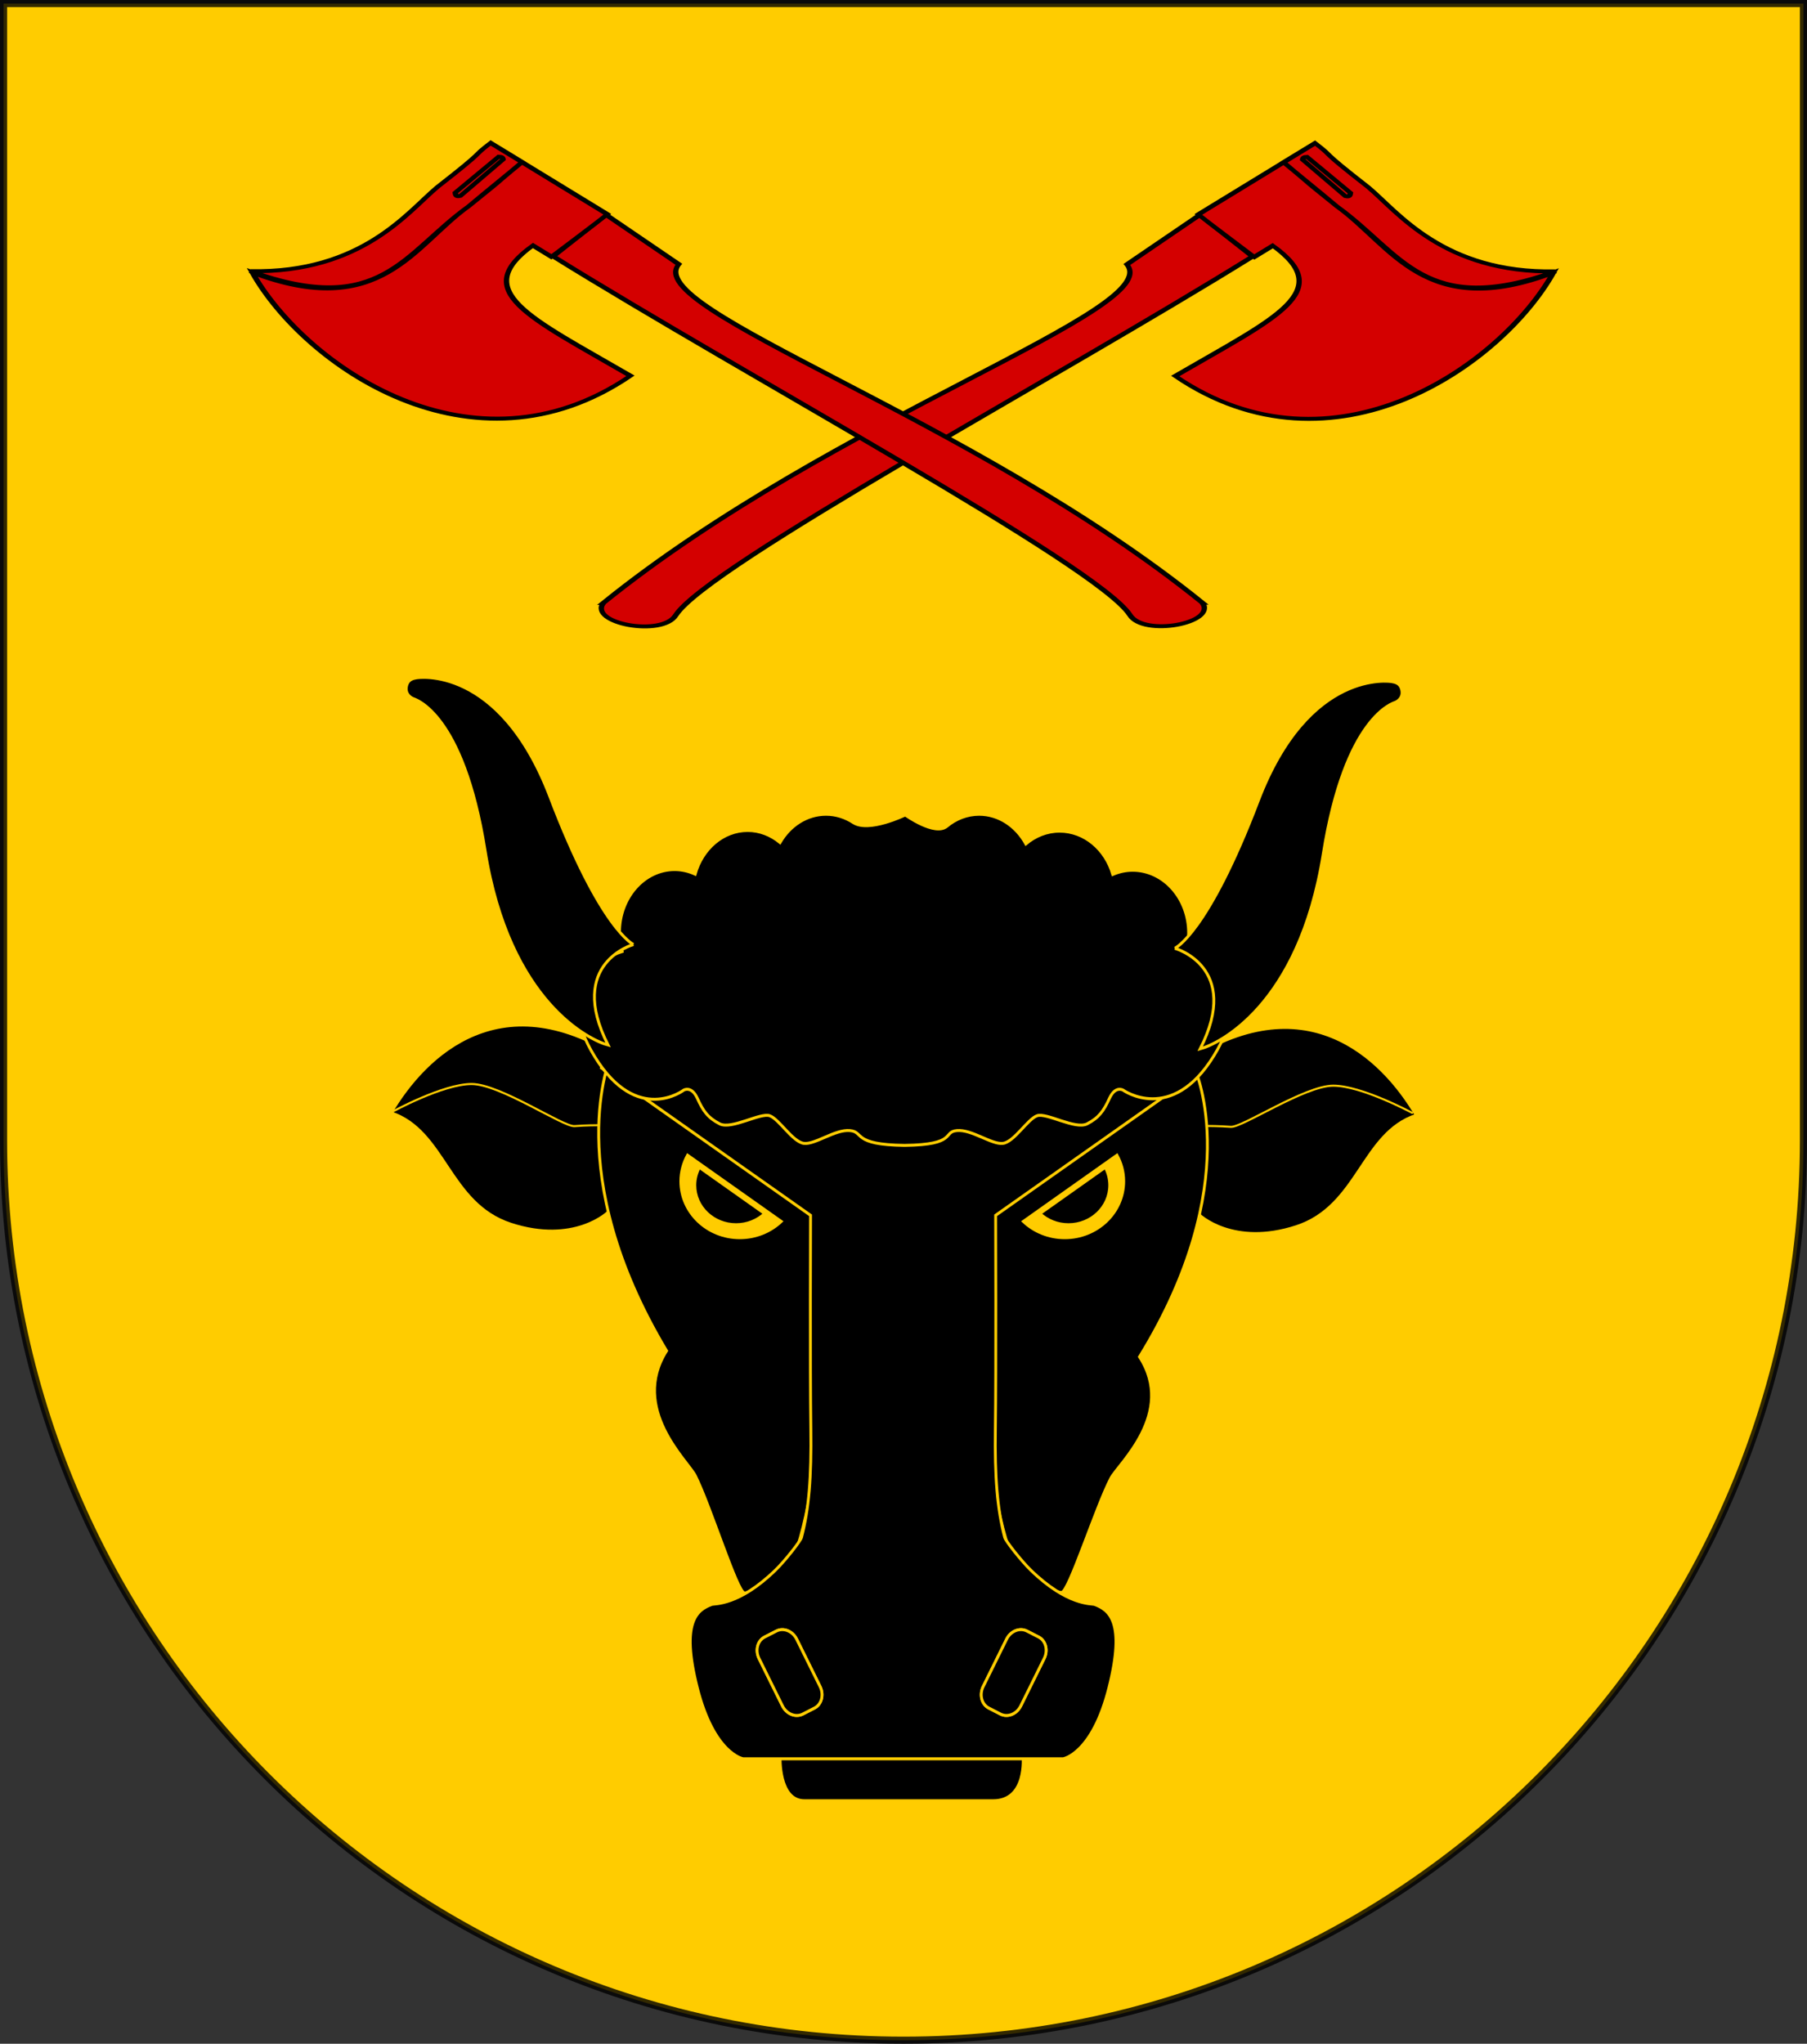 <?xml version="1.0" encoding="UTF-8" standalone="no"?>
<!-- Created with Inkscape (http://www.inkscape.org/) -->

<svg
   width="763"
   height="863"
   id="svg2"
   version="1.1"
   inkscape:version="1.2.1 (9c6d41e410, 2022-07-14)"
   sodipodi:docname="Wappen Herrschaft Holzwickede.svg"
   xmlns:inkscape="http://www.inkscape.org/namespaces/inkscape"
   xmlns:sodipodi="http://sodipodi.sourceforge.net/DTD/sodipodi-0.dtd"
   xmlns="http://www.w3.org/2000/svg"
   xmlns:svg="http://www.w3.org/2000/svg"
   xmlns:rdf="http://www.w3.org/1999/02/22-rdf-syntax-ns#"
   xmlns:cc="http://creativecommons.org/ns#"
   xmlns:dc="http://purl.org/dc/elements/1.1/">
  <rect width="100%" height="100%" fill="#333333" stroke="none"/>
  <defs
     id="defs4">
    <inkscape:perspective
       sodipodi:type="inkscape:persp3d"
       inkscape:vp_x="0 : 526.18109 : 1"
       inkscape:vp_y="0 : 1000 : 0"
       inkscape:vp_z="744.09448 : 526.18109 : 1"
       inkscape:persp3d-origin="372.04724 : 350.78739 : 1"
       id="perspective10" />
    <inkscape:perspective
       id="perspective2828"
       inkscape:persp3d-origin="0.5 : 0.33333333 : 1"
       inkscape:vp_z="1 : 0.5 : 1"
       inkscape:vp_y="0 : 1000 : 0"
       inkscape:vp_x="0 : 0.5 : 1"
       sodipodi:type="inkscape:persp3d" />
    <inkscape:perspective
       id="perspective2828-7"
       inkscape:persp3d-origin="0.5 : 0.33333333 : 1"
       inkscape:vp_z="1 : 0.5 : 1"
       inkscape:vp_y="0 : 1000 : 0"
       inkscape:vp_x="0 : 0.5 : 1"
       sodipodi:type="inkscape:persp3d" />
    <inkscape:perspective
       id="perspective3640"
       inkscape:persp3d-origin="0.5 : 0.33333333 : 1"
       inkscape:vp_z="1 : 0.5 : 1"
       inkscape:vp_y="0 : 1000 : 0"
       inkscape:vp_x="0 : 0.5 : 1"
       sodipodi:type="inkscape:persp3d" />
    <inkscape:perspective
       id="perspective3670"
       inkscape:persp3d-origin="0.5 : 0.33333333 : 1"
       inkscape:vp_z="1 : 0.5 : 1"
       inkscape:vp_y="0 : 1000 : 0"
       inkscape:vp_x="0 : 0.5 : 1"
       sodipodi:type="inkscape:persp3d" />
    <inkscape:perspective
       id="perspective3693"
       inkscape:persp3d-origin="0.5 : 0.33333333 : 1"
       inkscape:vp_z="1 : 0.5 : 1"
       inkscape:vp_y="0 : 1000 : 0"
       inkscape:vp_x="0 : 0.5 : 1"
       sodipodi:type="inkscape:persp3d" />
    <inkscape:perspective
       id="perspective3720"
       inkscape:persp3d-origin="0.5 : 0.33333333 : 1"
       inkscape:vp_z="1 : 0.5 : 1"
       inkscape:vp_y="0 : 1000 : 0"
       inkscape:vp_x="0 : 0.5 : 1"
       sodipodi:type="inkscape:persp3d" />
    <inkscape:perspective
       id="perspective3747"
       inkscape:persp3d-origin="0.5 : 0.33333333 : 1"
       inkscape:vp_z="1 : 0.5 : 1"
       inkscape:vp_y="0 : 1000 : 0"
       inkscape:vp_x="0 : 0.5 : 1"
       sodipodi:type="inkscape:persp3d" />
    <inkscape:perspective
       id="perspective3763"
       inkscape:persp3d-origin="0.5 : 0.33333333 : 1"
       inkscape:vp_z="1 : 0.5 : 1"
       inkscape:vp_y="0 : 1000 : 0"
       inkscape:vp_x="0 : 0.5 : 1"
       sodipodi:type="inkscape:persp3d" />
    <inkscape:perspective
       id="perspective3792"
       inkscape:persp3d-origin="0.5 : 0.33333333 : 1"
       inkscape:vp_z="1 : 0.5 : 1"
       inkscape:vp_y="0 : 1000 : 0"
       inkscape:vp_x="0 : 0.5 : 1"
       sodipodi:type="inkscape:persp3d" />
    <inkscape:perspective
       id="perspective3814"
       inkscape:persp3d-origin="0.5 : 0.33333333 : 1"
       inkscape:vp_z="1 : 0.5 : 1"
       inkscape:vp_y="0 : 1000 : 0"
       inkscape:vp_x="0 : 0.5 : 1"
       sodipodi:type="inkscape:persp3d" />
    <inkscape:perspective
       id="perspective3841"
       inkscape:persp3d-origin="0.5 : 0.33333333 : 1"
       inkscape:vp_z="1 : 0.5 : 1"
       inkscape:vp_y="0 : 1000 : 0"
       inkscape:vp_x="0 : 0.5 : 1"
       sodipodi:type="inkscape:persp3d" />
    <inkscape:perspective
       id="perspective3841-5"
       inkscape:persp3d-origin="0.5 : 0.33333333 : 1"
       inkscape:vp_z="1 : 0.5 : 1"
       inkscape:vp_y="0 : 1000 : 0"
       inkscape:vp_x="0 : 0.5 : 1"
       sodipodi:type="inkscape:persp3d" />
    <inkscape:perspective
       id="perspective3872"
       inkscape:persp3d-origin="0.5 : 0.33333333 : 1"
       inkscape:vp_z="1 : 0.5 : 1"
       inkscape:vp_y="0 : 1000 : 0"
       inkscape:vp_x="0 : 0.5 : 1"
       sodipodi:type="inkscape:persp3d" />
    <inkscape:perspective
       id="perspective3898"
       inkscape:persp3d-origin="0.5 : 0.33333333 : 1"
       inkscape:vp_z="1 : 0.5 : 1"
       inkscape:vp_y="0 : 1000 : 0"
       inkscape:vp_x="0 : 0.5 : 1"
       sodipodi:type="inkscape:persp3d" />
    <inkscape:perspective
       id="perspective3920"
       inkscape:persp3d-origin="0.5 : 0.33333333 : 1"
       inkscape:vp_z="1 : 0.5 : 1"
       inkscape:vp_y="0 : 1000 : 0"
       inkscape:vp_x="0 : 0.5 : 1"
       sodipodi:type="inkscape:persp3d" />
    <inkscape:perspective
       id="perspective2860"
       inkscape:persp3d-origin="0.5 : 0.33333333 : 1"
       inkscape:vp_z="1 : 0.5 : 1"
       inkscape:vp_y="0 : 1000 : 0"
       inkscape:vp_x="0 : 0.5 : 1"
       sodipodi:type="inkscape:persp3d" />
    <inkscape:perspective
       id="perspective3672"
       inkscape:persp3d-origin="0.5 : 0.33333333 : 1"
       inkscape:vp_z="1 : 0.5 : 1"
       inkscape:vp_y="0 : 1000 : 0"
       inkscape:vp_x="0 : 0.5 : 1"
       sodipodi:type="inkscape:persp3d" />
    <inkscape:perspective
       id="perspective3695"
       inkscape:persp3d-origin="0.5 : 0.33333333 : 1"
       inkscape:vp_z="1 : 0.5 : 1"
       inkscape:vp_y="0 : 1000 : 0"
       inkscape:vp_x="0 : 0.5 : 1"
       sodipodi:type="inkscape:persp3d" />
    <inkscape:perspective
       id="perspective3261"
       inkscape:persp3d-origin="0.5 : 0.33333333 : 1"
       inkscape:vp_z="1 : 0.5 : 1"
       inkscape:vp_y="0 : 1000 : 0"
       inkscape:vp_x="0 : 0.5 : 1"
       sodipodi:type="inkscape:persp3d" />
    <inkscape:perspective
       id="perspective2828-1"
       inkscape:persp3d-origin="0.5 : 0.33333333 : 1"
       inkscape:vp_z="1 : 0.5 : 1"
       inkscape:vp_y="0 : 1000 : 0"
       inkscape:vp_x="0 : 0.5 : 1"
       sodipodi:type="inkscape:persp3d" />
    <inkscape:perspective
       id="perspective3652"
       inkscape:persp3d-origin="0.5 : 0.33333333 : 1"
       inkscape:vp_z="1 : 0.5 : 1"
       inkscape:vp_y="0 : 1000 : 0"
       inkscape:vp_x="0 : 0.5 : 1"
       sodipodi:type="inkscape:persp3d" />
    <inkscape:perspective
       id="perspective3652-2"
       inkscape:persp3d-origin="0.5 : 0.33333333 : 1"
       inkscape:vp_z="1 : 0.5 : 1"
       inkscape:vp_y="0 : 1000 : 0"
       inkscape:vp_x="0 : 0.5 : 1"
       sodipodi:type="inkscape:persp3d" />
    <inkscape:perspective
       id="perspective3652-5"
       inkscape:persp3d-origin="0.5 : 0.33333333 : 1"
       inkscape:vp_z="1 : 0.5 : 1"
       inkscape:vp_y="0 : 1000 : 0"
       inkscape:vp_x="0 : 0.5 : 1"
       sodipodi:type="inkscape:persp3d" />
    <inkscape:perspective
       id="perspective3727"
       inkscape:persp3d-origin="0.5 : 0.33333333 : 1"
       inkscape:vp_z="1 : 0.5 : 1"
       inkscape:vp_y="0 : 1000 : 0"
       inkscape:vp_x="0 : 0.5 : 1"
       sodipodi:type="inkscape:persp3d" />
    <inkscape:perspective
       id="perspective3843"
       inkscape:persp3d-origin="0.5 : 0.33333333 : 1"
       inkscape:vp_z="1 : 0.5 : 1"
       inkscape:vp_y="0 : 1000 : 0"
       inkscape:vp_x="0 : 0.5 : 1"
       sodipodi:type="inkscape:persp3d" />
    <inkscape:perspective
       id="perspective3970"
       inkscape:persp3d-origin="0.5 : 0.33333333 : 1"
       inkscape:vp_z="1 : 0.5 : 1"
       inkscape:vp_y="0 : 1000 : 0"
       inkscape:vp_x="0 : 0.5 : 1"
       sodipodi:type="inkscape:persp3d" />
    <inkscape:perspective
       id="perspective4007"
       inkscape:persp3d-origin="0.5 : 0.33333333 : 1"
       inkscape:vp_z="1 : 0.5 : 1"
       inkscape:vp_y="0 : 1000 : 0"
       inkscape:vp_x="0 : 0.5 : 1"
       sodipodi:type="inkscape:persp3d" />
    <inkscape:perspective
       id="perspective4062"
       inkscape:persp3d-origin="0.5 : 0.33333333 : 1"
       inkscape:vp_z="1 : 0.5 : 1"
       inkscape:vp_y="0 : 1000 : 0"
       inkscape:vp_x="0 : 0.5 : 1"
       sodipodi:type="inkscape:persp3d" />
    <inkscape:perspective
       id="perspective4153"
       inkscape:persp3d-origin="0.5 : 0.33333333 : 1"
       inkscape:vp_z="1 : 0.5 : 1"
       inkscape:vp_y="0 : 1000 : 0"
       inkscape:vp_x="0 : 0.5 : 1"
       sodipodi:type="inkscape:persp3d" />
    <inkscape:perspective
       id="perspective4316"
       inkscape:persp3d-origin="0.5 : 0.33333333 : 1"
       inkscape:vp_z="1 : 0.5 : 1"
       inkscape:vp_y="0 : 1000 : 0"
       inkscape:vp_x="0 : 0.5 : 1"
       sodipodi:type="inkscape:persp3d" />
    <inkscape:perspective
       id="perspective4316-9"
       inkscape:persp3d-origin="0.5 : 0.33333333 : 1"
       inkscape:vp_z="1 : 0.5 : 1"
       inkscape:vp_y="0 : 1000 : 0"
       inkscape:vp_x="0 : 0.5 : 1"
       sodipodi:type="inkscape:persp3d" />
    <inkscape:perspective
       id="perspective3098"
       inkscape:persp3d-origin="0.5 : 0.33333333 : 1"
       inkscape:vp_z="1 : 0.5 : 1"
       inkscape:vp_y="0 : 1000 : 0"
       inkscape:vp_x="0 : 0.5 : 1"
       sodipodi:type="inkscape:persp3d" />
    <inkscape:perspective
       id="perspective3122"
       inkscape:persp3d-origin="0.5 : 0.33333333 : 1"
       inkscape:vp_z="1 : 0.5 : 1"
       inkscape:vp_y="0 : 1000 : 0"
       inkscape:vp_x="0 : 0.5 : 1"
       sodipodi:type="inkscape:persp3d" />
    <inkscape:perspective
       id="perspective3146"
       inkscape:persp3d-origin="0.5 : 0.33333333 : 1"
       inkscape:vp_z="1 : 0.5 : 1"
       inkscape:vp_y="0 : 1000 : 0"
       inkscape:vp_x="0 : 0.5 : 1"
       sodipodi:type="inkscape:persp3d" />
    <inkscape:perspective
       id="perspective3146-0"
       inkscape:persp3d-origin="0.5 : 0.33333333 : 1"
       inkscape:vp_z="1 : 0.5 : 1"
       inkscape:vp_y="0 : 1000 : 0"
       inkscape:vp_x="0 : 0.5 : 1"
       sodipodi:type="inkscape:persp3d" />
    <inkscape:perspective
       id="perspective3177"
       inkscape:persp3d-origin="0.5 : 0.33333333 : 1"
       inkscape:vp_z="1 : 0.5 : 1"
       inkscape:vp_y="0 : 1000 : 0"
       inkscape:vp_x="0 : 0.5 : 1"
       sodipodi:type="inkscape:persp3d" />
    <inkscape:perspective
       id="perspective3177-8"
       inkscape:persp3d-origin="0.5 : 0.33333333 : 1"
       inkscape:vp_z="1 : 0.5 : 1"
       inkscape:vp_y="0 : 1000 : 0"
       inkscape:vp_x="0 : 0.5 : 1"
       sodipodi:type="inkscape:persp3d" />
    <inkscape:perspective
       id="perspective3208"
       inkscape:persp3d-origin="0.5 : 0.33333333 : 1"
       inkscape:vp_z="1 : 0.5 : 1"
       inkscape:vp_y="0 : 1000 : 0"
       inkscape:vp_x="0 : 0.5 : 1"
       sodipodi:type="inkscape:persp3d" />
    <inkscape:perspective
       id="perspective3208-4"
       inkscape:persp3d-origin="0.5 : 0.33333333 : 1"
       inkscape:vp_z="1 : 0.5 : 1"
       inkscape:vp_y="0 : 1000 : 0"
       inkscape:vp_x="0 : 0.5 : 1"
       sodipodi:type="inkscape:persp3d" />
    <inkscape:perspective
       id="perspective3208-5"
       inkscape:persp3d-origin="0.5 : 0.33333333 : 1"
       inkscape:vp_z="1 : 0.5 : 1"
       inkscape:vp_y="0 : 1000 : 0"
       inkscape:vp_x="0 : 0.5 : 1"
       sodipodi:type="inkscape:persp3d" />
    <inkscape:perspective
       id="perspective3706"
       inkscape:persp3d-origin="0.5 : 0.33333333 : 1"
       inkscape:vp_z="1 : 0.5 : 1"
       inkscape:vp_y="0 : 1000 : 0"
       inkscape:vp_x="0 : 0.5 : 1"
       sodipodi:type="inkscape:persp3d" />
    <inkscape:perspective
       id="perspective3728"
       inkscape:persp3d-origin="0.5 : 0.33333333 : 1"
       inkscape:vp_z="1 : 0.5 : 1"
       inkscape:vp_y="0 : 1000 : 0"
       inkscape:vp_x="0 : 0.5 : 1"
       sodipodi:type="inkscape:persp3d" />
    <inkscape:perspective
       id="perspective3750"
       inkscape:persp3d-origin="0.5 : 0.33333333 : 1"
       inkscape:vp_z="1 : 0.5 : 1"
       inkscape:vp_y="0 : 1000 : 0"
       inkscape:vp_x="0 : 0.5 : 1"
       sodipodi:type="inkscape:persp3d" />
    <inkscape:perspective
       id="perspective3778"
       inkscape:persp3d-origin="0.5 : 0.33333333 : 1"
       inkscape:vp_z="1 : 0.5 : 1"
       inkscape:vp_y="0 : 1000 : 0"
       inkscape:vp_x="0 : 0.5 : 1"
       sodipodi:type="inkscape:persp3d" />
    <inkscape:perspective
       id="perspective3800"
       inkscape:persp3d-origin="0.5 : 0.33333333 : 1"
       inkscape:vp_z="1 : 0.5 : 1"
       inkscape:vp_y="0 : 1000 : 0"
       inkscape:vp_x="0 : 0.5 : 1"
       sodipodi:type="inkscape:persp3d" />
    <inkscape:perspective
       id="perspective3837"
       inkscape:persp3d-origin="0.5 : 0.33333333 : 1"
       inkscape:vp_z="1 : 0.5 : 1"
       inkscape:vp_y="0 : 1000 : 0"
       inkscape:vp_x="0 : 0.5 : 1"
       sodipodi:type="inkscape:persp3d" />
    <inkscape:perspective
       id="perspective3904"
       inkscape:persp3d-origin="0.5 : 0.33333333 : 1"
       inkscape:vp_z="1 : 0.5 : 1"
       inkscape:vp_y="0 : 1000 : 0"
       inkscape:vp_x="0 : 0.5 : 1"
       sodipodi:type="inkscape:persp3d" />
    <inkscape:perspective
       id="perspective3904-4"
       inkscape:persp3d-origin="0.5 : 0.33333333 : 1"
       inkscape:vp_z="1 : 0.5 : 1"
       inkscape:vp_y="0 : 1000 : 0"
       inkscape:vp_x="0 : 0.5 : 1"
       sodipodi:type="inkscape:persp3d" />
    <inkscape:perspective
       id="perspective3904-3"
       inkscape:persp3d-origin="0.5 : 0.33333333 : 1"
       inkscape:vp_z="1 : 0.5 : 1"
       inkscape:vp_y="0 : 1000 : 0"
       inkscape:vp_x="0 : 0.5 : 1"
       sodipodi:type="inkscape:persp3d" />
    <inkscape:perspective
       id="perspective3953"
       inkscape:persp3d-origin="0.5 : 0.33333333 : 1"
       inkscape:vp_z="1 : 0.5 : 1"
       inkscape:vp_y="0 : 1000 : 0"
       inkscape:vp_x="0 : 0.5 : 1"
       sodipodi:type="inkscape:persp3d" />
    <inkscape:perspective
       id="perspective3975"
       inkscape:persp3d-origin="0.5 : 0.33333333 : 1"
       inkscape:vp_z="1 : 0.5 : 1"
       inkscape:vp_y="0 : 1000 : 0"
       inkscape:vp_x="0 : 0.5 : 1"
       sodipodi:type="inkscape:persp3d" />
    <inkscape:perspective
       id="perspective3975-8"
       inkscape:persp3d-origin="0.5 : 0.33333333 : 1"
       inkscape:vp_z="1 : 0.5 : 1"
       inkscape:vp_y="0 : 1000 : 0"
       inkscape:vp_x="0 : 0.5 : 1"
       sodipodi:type="inkscape:persp3d" />
    <inkscape:perspective
       id="perspective3975-7"
       inkscape:persp3d-origin="0.5 : 0.33333333 : 1"
       inkscape:vp_z="1 : 0.5 : 1"
       inkscape:vp_y="0 : 1000 : 0"
       inkscape:vp_x="0 : 0.5 : 1"
       sodipodi:type="inkscape:persp3d" />
    <inkscape:perspective
       id="perspective2858"
       inkscape:persp3d-origin="0.5 : 0.33333333 : 1"
       inkscape:vp_z="1 : 0.5 : 1"
       inkscape:vp_y="0 : 1000 : 0"
       inkscape:vp_x="0 : 0.5 : 1"
       sodipodi:type="inkscape:persp3d" />
    <inkscape:perspective
       id="perspective4105"
       inkscape:persp3d-origin="0.5 : 0.33333333 : 1"
       inkscape:vp_z="1 : 0.5 : 1"
       inkscape:vp_y="0 : 1000 : 0"
       inkscape:vp_x="0 : 0.5 : 1"
       sodipodi:type="inkscape:persp3d" />
    <inkscape:perspective
       id="perspective4123"
       inkscape:persp3d-origin="0.5 : 0.33333333 : 1"
       inkscape:vp_z="1 : 0.5 : 1"
       inkscape:vp_y="0 : 1000 : 0"
       inkscape:vp_x="0 : 0.5 : 1"
       sodipodi:type="inkscape:persp3d" />
    <inkscape:perspective
       id="perspective4137"
       inkscape:persp3d-origin="0.5 : 0.33333333 : 1"
       inkscape:vp_z="1 : 0.5 : 1"
       inkscape:vp_y="0 : 1000 : 0"
       inkscape:vp_x="0 : 0.5 : 1"
       sodipodi:type="inkscape:persp3d" />
    <inkscape:perspective
       id="perspective4151"
       inkscape:persp3d-origin="0.5 : 0.33333333 : 1"
       inkscape:vp_z="1 : 0.5 : 1"
       inkscape:vp_y="0 : 1000 : 0"
       inkscape:vp_x="0 : 0.5 : 1"
       sodipodi:type="inkscape:persp3d" />
    <inkscape:perspective
       id="perspective4165"
       inkscape:persp3d-origin="0.5 : 0.33333333 : 1"
       inkscape:vp_z="1 : 0.5 : 1"
       inkscape:vp_y="0 : 1000 : 0"
       inkscape:vp_x="0 : 0.5 : 1"
       sodipodi:type="inkscape:persp3d" />
    <inkscape:perspective
       id="perspective4904"
       inkscape:persp3d-origin="0.5 : 0.33333333 : 1"
       inkscape:vp_z="1 : 0.5 : 1"
       inkscape:vp_y="0 : 1000 : 0"
       inkscape:vp_x="0 : 0.5 : 1"
       sodipodi:type="inkscape:persp3d" />
    <filter
       id="filter3021-3"
       inkscape:label="Specular light"
       inkscape:menu="ABCs"
       inkscape:menu-tooltip="Basic specular bevel to use for building textures"
       color-interpolation-filters="sRGB">
      <feGaussianBlur
         id="feGaussianBlur3023-4"
         result="result0"
         in="SourceAlpha"
         stdDeviation="6" />
      <feSpecularLighting
         id="feSpecularLighting3025-4"
         specularExponent="25"
         specularConstant="1"
         surfaceScale="10"
         lighting-color="#ffffff"
         result="result1"
         in="result0">
        <feDistantLight
           id="feDistantLight3027-6"
           azimuth="235"
           elevation="45" />
      </feSpecularLighting>
      <feComposite
         k4="0"
         k1="0"
         id="feComposite3029-0"
         in2="result1"
         k3="1"
         k2="1"
         operator="arithmetic"
         result="result4"
         in="SourceGraphic" />
      <feComposite
         id="feComposite3031-6"
         in2="SourceAlpha"
         operator="in"
         result="result2"
         in="result4" />
    </filter>
    <filter
       id="filter3021"
       inkscape:label="Specular light"
       inkscape:menu="ABCs"
       inkscape:menu-tooltip="Basic specular bevel to use for building textures"
       color-interpolation-filters="sRGB">
      <feGaussianBlur
         id="feGaussianBlur3023"
         result="result0"
         in="SourceAlpha"
         stdDeviation="6" />
      <feSpecularLighting
         id="feSpecularLighting3025"
         specularExponent="25"
         specularConstant="1"
         surfaceScale="10"
         lighting-color="#ffffff"
         result="result1"
         in="result0">
        <feDistantLight
           id="feDistantLight3027"
           azimuth="235"
           elevation="45" />
      </feSpecularLighting>
      <feComposite
         k4="0"
         k1="0"
         id="feComposite3029"
         in2="result1"
         k3="1"
         k2="1"
         operator="arithmetic"
         result="result4"
         in="SourceGraphic" />
      <feComposite
         id="feComposite3031"
         in2="SourceAlpha"
         operator="in"
         result="result2"
         in="result4" />
    </filter>
    <filter
       id="filter2820-0"
       inkscape:label="Specular light"
       inkscape:menu="ABCs"
       inkscape:menu-tooltip="Basic specular bevel to use for building textures"
       color-interpolation-filters="sRGB">
      <feGaussianBlur
         id="feGaussianBlur2822-9"
         result="result0"
         in="SourceAlpha"
         stdDeviation="6" />
      <feSpecularLighting
         id="feSpecularLighting2824-00"
         specularExponent="25"
         specularConstant="1"
         surfaceScale="10"
         lighting-color="#ffffff"
         result="result1"
         in="result0">
        <feDistantLight
           id="feDistantLight2826-61"
           azimuth="235"
           elevation="45" />
      </feSpecularLighting>
      <feComposite
         k4="0"
         k1="0"
         id="feComposite2828-3"
         in2="result1"
         k3="1"
         k2="1"
         operator="arithmetic"
         result="result4"
         in="SourceGraphic" />
      <feComposite
         id="feComposite2830-8"
         in2="SourceAlpha"
         operator="in"
         result="result2"
         in="result4" />
    </filter>
    <filter
       id="filter2820-8"
       inkscape:label="Specular light"
       inkscape:menu="ABCs"
       inkscape:menu-tooltip="Basic specular bevel to use for building textures"
       color-interpolation-filters="sRGB">
      <feGaussianBlur
         id="feGaussianBlur2822-65"
         result="result0"
         in="SourceAlpha"
         stdDeviation="6" />
      <feSpecularLighting
         id="feSpecularLighting2824-0"
         specularExponent="25"
         specularConstant="1"
         surfaceScale="10"
         lighting-color="#ffffff"
         result="result1"
         in="result0">
        <feDistantLight
           id="feDistantLight2826-28"
           azimuth="235"
           elevation="45" />
      </feSpecularLighting>
      <feComposite
         k4="0"
         k1="0"
         id="feComposite2828-60"
         in2="result1"
         k3="1"
         k2="1"
         operator="arithmetic"
         result="result4"
         in="SourceGraphic" />
      <feComposite
         id="feComposite2830-24"
         in2="SourceAlpha"
         operator="in"
         result="result2"
         in="result4" />
    </filter>
    <filter
       id="filter2820-3"
       inkscape:label="Specular light"
       inkscape:menu="ABCs"
       inkscape:menu-tooltip="Basic specular bevel to use for building textures"
       color-interpolation-filters="sRGB">
      <feGaussianBlur
         id="feGaussianBlur2822-8"
         result="result0"
         in="SourceAlpha"
         stdDeviation="6" />
      <feSpecularLighting
         id="feSpecularLighting2824-74"
         specularExponent="25"
         specularConstant="1"
         surfaceScale="10"
         lighting-color="#ffffff"
         result="result1"
         in="result0">
        <feDistantLight
           id="feDistantLight2826-2"
           azimuth="235"
           elevation="45" />
      </feSpecularLighting>
      <feComposite
         k4="0"
         k1="0"
         id="feComposite2828-7"
         in2="result1"
         k3="1"
         k2="1"
         operator="arithmetic"
         result="result4"
         in="SourceGraphic" />
      <feComposite
         id="feComposite2830-79"
         in2="SourceAlpha"
         operator="in"
         result="result2"
         in="result4" />
    </filter>
    <filter
       id="filter2820-9"
       inkscape:label="Specular light"
       inkscape:menu="ABCs"
       inkscape:menu-tooltip="Basic specular bevel to use for building textures"
       color-interpolation-filters="sRGB">
      <feGaussianBlur
         id="feGaussianBlur2822-5"
         result="result0"
         in="SourceAlpha"
         stdDeviation="6" />
      <feSpecularLighting
         id="feSpecularLighting2824-43"
         specularExponent="25"
         specularConstant="1"
         surfaceScale="10"
         lighting-color="#ffffff"
         result="result1"
         in="result0">
        <feDistantLight
           id="feDistantLight2826-1"
           azimuth="235"
           elevation="45" />
      </feSpecularLighting>
      <feComposite
         k4="0"
         k1="0"
         id="feComposite2828-2"
         in2="result1"
         k3="1"
         k2="1"
         operator="arithmetic"
         result="result4"
         in="SourceGraphic" />
      <feComposite
         id="feComposite2830-3"
         in2="SourceAlpha"
         operator="in"
         result="result2"
         in="result4" />
    </filter>
    <filter
       id="filter2820-21"
       inkscape:label="Specular light"
       inkscape:menu="ABCs"
       inkscape:menu-tooltip="Basic specular bevel to use for building textures"
       color-interpolation-filters="sRGB">
      <feGaussianBlur
         id="feGaussianBlur2822-6"
         result="result0"
         in="SourceAlpha"
         stdDeviation="6" />
      <feSpecularLighting
         id="feSpecularLighting2824-8"
         specularExponent="25"
         specularConstant="1"
         surfaceScale="10"
         lighting-color="#ffffff"
         result="result1"
         in="result0">
        <feDistantLight
           id="feDistantLight2826-57"
           azimuth="235"
           elevation="45" />
      </feSpecularLighting>
      <feComposite
         k4="0"
         k1="0"
         id="feComposite2828-6"
         in2="result1"
         k3="1"
         k2="1"
         operator="arithmetic"
         result="result4"
         in="SourceGraphic" />
      <feComposite
         id="feComposite2830-1"
         in2="SourceAlpha"
         operator="in"
         result="result2"
         in="result4" />
    </filter>
    <filter
       id="filter2820-5"
       inkscape:label="Specular light"
       inkscape:menu="ABCs"
       inkscape:menu-tooltip="Basic specular bevel to use for building textures"
       color-interpolation-filters="sRGB">
      <feGaussianBlur
         id="feGaussianBlur2822-2"
         result="result0"
         in="SourceAlpha"
         stdDeviation="6" />
      <feSpecularLighting
         id="feSpecularLighting2824-7"
         specularExponent="25"
         specularConstant="1"
         surfaceScale="10"
         lighting-color="#ffffff"
         result="result1"
         in="result0">
        <feDistantLight
           id="feDistantLight2826-6"
           azimuth="235"
           elevation="45" />
      </feSpecularLighting>
      <feComposite
         k4="0"
         k1="0"
         id="feComposite2828-14"
         in2="result1"
         k3="1"
         k2="1"
         operator="arithmetic"
         result="result4"
         in="SourceGraphic" />
      <feComposite
         id="feComposite2830-2"
         in2="SourceAlpha"
         operator="in"
         result="result2"
         in="result4" />
    </filter>
    <filter
       id="filter2820-2"
       inkscape:label="Specular light"
       inkscape:menu="ABCs"
       inkscape:menu-tooltip="Basic specular bevel to use for building textures"
       color-interpolation-filters="sRGB">
      <feGaussianBlur
         id="feGaussianBlur2822-4"
         result="result0"
         in="SourceAlpha"
         stdDeviation="6" />
      <feSpecularLighting
         id="feSpecularLighting2824-5"
         specularExponent="25"
         specularConstant="1"
         surfaceScale="10"
         lighting-color="#ffffff"
         result="result1"
         in="result0">
        <feDistantLight
           id="feDistantLight2826-5"
           azimuth="235"
           elevation="45" />
      </feSpecularLighting>
      <feComposite
         k4="0"
         k1="0"
         id="feComposite2828-1"
         in2="result1"
         k3="1"
         k2="1"
         operator="arithmetic"
         result="result4"
         in="SourceGraphic" />
      <feComposite
         id="feComposite2830-7"
         in2="SourceAlpha"
         operator="in"
         result="result2"
         in="result4" />
    </filter>
    <filter
       id="filter2820-1"
       inkscape:label="Specular light"
       inkscape:menu="ABCs"
       inkscape:menu-tooltip="Basic specular bevel to use for building textures"
       color-interpolation-filters="sRGB">
      <feGaussianBlur
         id="feGaussianBlur2822-7"
         result="result0"
         in="SourceAlpha"
         stdDeviation="6" />
      <feSpecularLighting
         id="feSpecularLighting2824-4"
         specularExponent="25"
         specularConstant="1"
         surfaceScale="10"
         lighting-color="#ffffff"
         result="result1"
         in="result0">
        <feDistantLight
           id="feDistantLight2826-0"
           azimuth="235"
           elevation="45" />
      </feSpecularLighting>
      <feComposite
         k4="0"
         k1="0"
         id="feComposite2828-9"
         in2="result1"
         k3="1"
         k2="1"
         operator="arithmetic"
         result="result4"
         in="SourceGraphic" />
      <feComposite
         id="feComposite2830-4"
         in2="SourceAlpha"
         operator="in"
         result="result2"
         in="result4" />
    </filter>
    <filter
       id="filter2820"
       inkscape:label="Specular light"
       inkscape:menu="ABCs"
       inkscape:menu-tooltip="Basic specular bevel to use for building textures"
       color-interpolation-filters="sRGB">
      <feGaussianBlur
         id="feGaussianBlur2822"
         result="result0"
         in="SourceAlpha"
         stdDeviation="6" />
      <feSpecularLighting
         id="feSpecularLighting2824"
         specularExponent="25"
         specularConstant="1"
         surfaceScale="10"
         lighting-color="#ffffff"
         result="result1"
         in="result0">
        <feDistantLight
           id="feDistantLight2826"
           azimuth="235"
           elevation="45" />
      </feSpecularLighting>
      <feComposite
         k4="0"
         k1="0"
         id="feComposite2828"
         in2="result1"
         k3="1"
         k2="1"
         operator="arithmetic"
         result="result4"
         in="SourceGraphic" />
      <feComposite
         id="feComposite2830"
         in2="SourceAlpha"
         operator="in"
         result="result2"
         in="result4" />
    </filter>
    <filter
       id="filter3075"
       inkscape:label="Specular light"
       inkscape:menu="ABCs"
       inkscape:menu-tooltip="Basic specular bevel to use for building textures"
       color-interpolation-filters="sRGB">
      <feGaussianBlur
         id="feGaussianBlur3077"
         result="result0"
         in="SourceAlpha"
         stdDeviation="6" />
      <feSpecularLighting
         id="feSpecularLighting3079"
         specularExponent="25"
         specularConstant="1"
         surfaceScale="10"
         lighting-color="#ffffff"
         result="result1"
         in="result0">
        <feDistantLight
           id="feDistantLight3081"
           azimuth="235"
           elevation="45" />
      </feSpecularLighting>
      <feComposite
         k4="0"
         k1="0"
         id="feComposite3083"
         in2="result1"
         k3="1"
         k2="1"
         operator="arithmetic"
         result="result4"
         in="SourceGraphic" />
      <feComposite
         id="feComposite3085"
         in2="SourceAlpha"
         operator="in"
         result="result2"
         in="result4" />
    </filter>
    <filter
       id="filter3091"
       inkscape:label="Specular light"
       inkscape:menu="ABCs"
       inkscape:menu-tooltip="Basic specular bevel to use for building textures"
       color-interpolation-filters="sRGB">
      <feGaussianBlur
         id="feGaussianBlur3093"
         result="result0"
         in="SourceAlpha"
         stdDeviation="6" />
      <feSpecularLighting
         id="feSpecularLighting3095"
         specularExponent="25"
         specularConstant="1"
         surfaceScale="10"
         lighting-color="#ffffff"
         result="result1"
         in="result0">
        <feDistantLight
           id="feDistantLight3097"
           azimuth="235"
           elevation="45" />
      </feSpecularLighting>
      <feComposite
         k4="0"
         k1="0"
         id="feComposite3099"
         in2="result1"
         k3="1"
         k2="1"
         operator="arithmetic"
         result="result4"
         in="SourceGraphic" />
      <feComposite
         id="feComposite3101"
         in2="SourceAlpha"
         operator="in"
         result="result2"
         in="result4" />
    </filter>
    <inkscape:perspective
       id="perspective3044"
       inkscape:persp3d-origin="0.5 : 0.33333333 : 1"
       inkscape:vp_z="1 : 0.5 : 1"
       inkscape:vp_y="0 : 1000 : 0"
       inkscape:vp_x="0 : 0.5 : 1"
       sodipodi:type="inkscape:persp3d" />
    <inkscape:perspective
       id="perspective3075"
       inkscape:persp3d-origin="0.5 : 0.33333333 : 1"
       inkscape:vp_z="1 : 0.5 : 1"
       inkscape:vp_y="0 : 1000 : 0"
       inkscape:vp_x="0 : 0.5 : 1"
       sodipodi:type="inkscape:persp3d" />
    <inkscape:perspective
       id="perspective2880"
       inkscape:persp3d-origin="0.5 : 0.33333333 : 1"
       inkscape:vp_z="1 : 0.5 : 1"
       inkscape:vp_y="0 : 1000 : 0"
       inkscape:vp_x="0 : 0.5 : 1"
       sodipodi:type="inkscape:persp3d" />
    <inkscape:perspective
       id="perspective2880-1"
       inkscape:persp3d-origin="0.5 : 0.33333333 : 1"
       inkscape:vp_z="1 : 0.5 : 1"
       inkscape:vp_y="0 : 1000 : 0"
       inkscape:vp_x="0 : 0.5 : 1"
       sodipodi:type="inkscape:persp3d" />
    <inkscape:perspective
       id="perspective3293"
       inkscape:persp3d-origin="0.5 : 0.33333333 : 1"
       inkscape:vp_z="1 : 0.5 : 1"
       inkscape:vp_y="0 : 1000 : 0"
       inkscape:vp_x="0 : 0.5 : 1"
       sodipodi:type="inkscape:persp3d" />
    <inkscape:perspective
       id="perspective3315"
       inkscape:persp3d-origin="0.5 : 0.33333333 : 1"
       inkscape:vp_z="1 : 0.5 : 1"
       inkscape:vp_y="0 : 1000 : 0"
       inkscape:vp_x="0 : 0.5 : 1"
       sodipodi:type="inkscape:persp3d" />
    <inkscape:perspective
       id="perspective3315-4"
       inkscape:persp3d-origin="0.5 : 0.33333333 : 1"
       inkscape:vp_z="1 : 0.5 : 1"
       inkscape:vp_y="0 : 1000 : 0"
       inkscape:vp_x="0 : 0.5 : 1"
       sodipodi:type="inkscape:persp3d" />
    <inkscape:perspective
       id="perspective2970"
       inkscape:persp3d-origin="0.5 : 0.33333333 : 1"
       inkscape:vp_z="1 : 0.5 : 1"
       inkscape:vp_y="0 : 1000 : 0"
       inkscape:vp_x="0 : 0.5 : 1"
       sodipodi:type="inkscape:persp3d" />
    <inkscape:perspective
       id="perspective2992"
       inkscape:persp3d-origin="0.5 : 0.33333333 : 1"
       inkscape:vp_z="1 : 0.5 : 1"
       inkscape:vp_y="0 : 1000 : 0"
       inkscape:vp_x="0 : 0.5 : 1"
       sodipodi:type="inkscape:persp3d" />
    <inkscape:perspective
       id="perspective4137-1"
       inkscape:persp3d-origin="0.5 : 0.33333333 : 1"
       inkscape:vp_z="1 : 0.5 : 1"
       inkscape:vp_y="0 : 1000 : 0"
       inkscape:vp_x="0 : 0.5 : 1"
       sodipodi:type="inkscape:persp3d" />
    <inkscape:perspective
       id="perspective3094"
       inkscape:persp3d-origin="0.5 : 0.33333333 : 1"
       inkscape:vp_z="1 : 0.5 : 1"
       inkscape:vp_y="0 : 1000 : 0"
       inkscape:vp_x="0 : 0.5 : 1"
       sodipodi:type="inkscape:persp3d" />
    <inkscape:perspective
       id="perspective3116"
       inkscape:persp3d-origin="0.5 : 0.33333333 : 1"
       inkscape:vp_z="1 : 0.5 : 1"
       inkscape:vp_y="0 : 1000 : 0"
       inkscape:vp_x="0 : 0.5 : 1"
       sodipodi:type="inkscape:persp3d" />
    <inkscape:perspective
       id="perspective3140"
       inkscape:persp3d-origin="0.5 : 0.33333333 : 1"
       inkscape:vp_z="1 : 0.5 : 1"
       inkscape:vp_y="0 : 1000 : 0"
       inkscape:vp_x="0 : 0.5 : 1"
       sodipodi:type="inkscape:persp3d" />
    <inkscape:perspective
       id="perspective3935"
       inkscape:persp3d-origin="0.5 : 0.33333333 : 1"
       inkscape:vp_z="1 : 0.5 : 1"
       inkscape:vp_y="0 : 1000 : 0"
       inkscape:vp_x="0 : 0.5 : 1"
       sodipodi:type="inkscape:persp3d" />
    <inkscape:perspective
       id="perspective4058"
       inkscape:persp3d-origin="0.5 : 0.33333333 : 1"
       inkscape:vp_z="1 : 0.5 : 1"
       inkscape:vp_y="0 : 1000 : 0"
       inkscape:vp_x="0 : 0.5 : 1"
       sodipodi:type="inkscape:persp3d" />
    <inkscape:perspective
       id="perspective3195"
       inkscape:persp3d-origin="0.5 : 0.33333333 : 1"
       inkscape:vp_z="1 : 0.5 : 1"
       inkscape:vp_y="0 : 1000 : 0"
       inkscape:vp_x="0 : 0.5 : 1"
       sodipodi:type="inkscape:persp3d" />
  </defs>
  <sodipodi:namedview
     id="base"
     pagecolor="#ffffff"
     bordercolor="#666666"
     borderopacity="1.0"
     inkscape:pageopacity="0.0"
     inkscape:pageshadow="2"
     inkscape:zoom="0.35"
     inkscape:cx="297.14286"
     inkscape:cy="262.85714"
     inkscape:document-units="px"
     inkscape:current-layer="layer1"
     showgrid="true"
     inkscape:window-width="1920"
     inkscape:window-height="1009"
     inkscape:window-x="-8"
     inkscape:window-y="-8"
     inkscape:window-maximized="1"
     inkscape:showpageshadow="2"
     inkscape:pagecheckerboard="0"
     inkscape:deskcolor="#d1d1d1">
    <inkscape:grid
       type="xygrid"
       id="grid2816"
       empspacing="5"
       visible="true"
       enabled="true"
       snapvisiblegridlinesonly="true" />
  </sodipodi:namedview>
  <g
     inkscape:label="Ebene 1"
     inkscape:groupmode="layer"
     id="layer1"
     transform="translate(-1.644,-192.036)">
    <g
       id="g200628">
      <path
         inkscape:connector-curvature="0"
         style="fill:#ffcc00;fill-opacity:1;stroke:#000000;stroke-width:3;stroke-miterlimit:4;stroke-dasharray:none;stroke-opacity:0.8"
         d="m 3.144,193.536 0,480 c 0,209.868 170.132,380 380,380 209.868,0 380,-170.132 380,-380 l 0,-480 -760,0 z"
         id="path2850-1" />
      <g
         id="g115874"
         transform="matrix(0.734,0,0,0.764,102.008,297.742)">
        <path
           style="fill:#ffffff;fill-opacity:1;stroke:#ffcc00;stroke-width:9.092;stroke-linecap:round;stroke-linejoin:round;stroke-opacity:1"
           inkscape:connector-curvature="0"
           id="path7"
           d="m 202.049,531.551 c -2.786,-16.62 -4.252,-35.405 -2.702,-48.124 2.197,-18.192 8.285,-36.852 17.48,-44.511 -4.607,-6.296 -28.06,-37.306 9.203,-52.152 m 338.388,144.787 c 2.779,-16.62 4.24,-35.405 2.702,-48.124 -2.197,-18.192 -8.285,-36.852 -17.487,-44.511 4.601,-6.296 28.06,-37.306 -9.203,-52.152" />
        <line
           style="fill:#ffffff;fill-opacity:1;stroke:#ffcc00;stroke-width:9.092;stroke-opacity:1"
           id="line9"
           y2="836.456"
           x2="451.612"
           y1="836.456"
           x1="311.999" />
        <path
           style="fill:#ffffff;fill-opacity:1;stroke:#ffcc00;stroke-width:9.092;stroke-linecap:round;stroke-opacity:1"
           inkscape:connector-curvature="0"
           id="path11"
           d="m 553.38,457.608 -114.511,77.1 -0.518,145.803 c 0,0 1.396,20.965 7.458,33.467 3.347,6.844 23.07,23.137 29.947,25.232 m -264.272,-281.602 114.52,77.1 0.491,145.803 c 0,0 -1.363,20.965 -7.451,33.467 -3.335,6.844 -23.083,23.137 -29.941,25.232" />
        <path
           style="fill:#000000;fill-opacity:1;stroke:#ffcc00;stroke-width:1.635;stroke-opacity:1"
           inkscape:connector-curvature="0"
           id="path17"
           d="m 544.101,449.278 c 0,0 18.12,33.638 7.549,82.284 1.37,2.255 21.455,19.322 57.333,8.083 35.891,-11.233 37.728,-51.703 69.031,-61.58 -19.789,-32.398 -64.417,-73.739 -133.914,-28.787" />
        <path
           style="fill:#000000;fill-opacity:1;stroke:#ffcc00;stroke-width:1.635;stroke-opacity:1"
           inkscape:connector-curvature="0"
           id="path21"
           d="m 222.017,447.933 c 0,0 -18.095,33.625 -7.542,82.284 -1.376,2.249 -21.442,19.322 -57.32,8.083 -35.891,-11.24 -37.746,-51.679 -69.025,-61.593 19.776,-32.355 64.404,-73.727 133.887,-28.774" />
        <path
           style="fill:#000000;fill-opacity:1;stroke:#ffcc00;stroke-width:1.635;stroke-opacity:1"
           inkscape:connector-curvature="0"
           id="path25"
           d="m 312.037,832.465 h 139.755 c 0,0 2.455,24.45 -17.19,24.45 H 326.016 c -15.045,0 -13.979,-24.45 -13.979,-24.45" />
        <path
           style="fill:#000000;fill-opacity:1;stroke:#ffcc00;stroke-width:1.635;stroke-miterlimit:4;stroke-dasharray:none;stroke-opacity:1"
           inkscape:connector-curvature="0"
           id="path29"
           d="m 550.937,453.288 -115.285,79.905 -0.387,150.106 c 0,0 3.152,19.702 8.438,34.301 2.701,7.404 23.142,24.372 30.275,24.173 4.135,-0.131 19.614,-47.045 28.35,-63.144 4.199,-7.8 37.524,-35.867 16.462,-67.063 61.245,-95.516 32.147,-158.278 32.147,-158.278" />
        <path
           style="fill:#000000;fill-opacity:1;stroke:#ffcc00;stroke-width:1.635;stroke-miterlimit:4;stroke-dasharray:none;stroke-opacity:1"
           inkscape:connector-curvature="0"
           id="path27"
           d="m 214.578,445.577 115.25,82.121 0.369,154.268 c 0,0 -3.134,20.248 -8.424,35.252 -2.674,7.609 -23.113,25.048 -30.243,24.843 -4.114,-0.135 -19.643,-48.349 -28.338,-64.895 -4.205,-8.016 -37.542,-36.861 -16.465,-68.923 -61.255,-98.164 -32.148,-162.667 -32.148,-162.667" />
        <path
           style="fill:#ffcc00;fill-opacity:1;stroke:#ffcc00;stroke-width:1.635;stroke-opacity:1"
           inkscape:connector-curvature="0"
           id="path31"
           d="m 254.93,514.534 c 0,17.226 15.194,31.194 33.921,31.194 9.279,0 17.7,-3.442 23.826,-8.993 l -53.883,-36.6 c -2.45,4.319 -3.865,9.226 -3.865,14.398" />
        <path
           style="fill:#000000;fill-opacity:1;stroke:#ffcc00;stroke-width:1.635;stroke-opacity:1"
           inkscape:connector-curvature="0"
           id="path33"
           d="m 262.974,516.7 c 0,12.08 10.631,21.843 23.743,21.843 6.397,0 12.194,-2.355 16.466,-6.144 L 265.56,506.831 c -1.641,2.999 -2.586,6.338 -2.586,9.869" />
        <path
           style="fill:#ffcc00;fill-opacity:1;stroke:#ffcc00;stroke-width:1.635;stroke-opacity:1"
           inkscape:connector-curvature="0"
           id="path35"
           d="m 509.695,514.534 c 0,17.226 -15.174,31.194 -33.914,31.194 -9.254,0 -17.693,-3.442 -23.808,-8.993 l 53.844,-36.6 c 2.482,4.319 3.878,9.226 3.878,14.398" />
        <path
           style="fill:#000000;fill-opacity:1;stroke:#ffcc00;stroke-width:1.635;stroke-opacity:1"
           inkscape:connector-curvature="0"
           id="path37"
           d="m 501.669,516.7 c 0,12.08 -10.624,21.843 -23.743,21.843 -6.397,0 -12.201,-2.355 -16.453,-6.144 l 37.61,-25.567 c 1.656,2.999 2.586,6.338 2.586,9.869" />
        <path
           style="fill:#000000;fill-opacity:1;stroke:#ffcc00;stroke-width:1.635;stroke-opacity:1"
           inkscape:connector-curvature="0"
           id="path39"
           d="m 492.906,748.405 c -1.654,-0.606 -15.483,0.897 -36.796,-19.057 -5.312,-4.976 -14.32,-15.926 -14.889,-17.997 -4.291,-15.887 -5.752,-33.113 -5.35,-60.203 0.44,-31.509 0.155,-117.798 0.155,-117.798 l 120.252,-81.445 c 0,0 -8.814,-18.236 -22.799,-18.829 -6.824,-0.291 -115.818,0.139 -150.696,0.297 -34.871,-0.17 -143.852,-0.6 -150.663,-0.297 -14.004,0.593 -22.832,18.829 -22.832,18.829 l 120.26,81.445 c 0,0 -0.291,86.314 0.162,117.798 0.394,27.114 -1.072,44.341 -5.363,60.203 -0.543,2.047 -9.546,13.021 -14.889,17.997 -21.293,19.954 -35.122,18.451 -36.776,19.057 -8.285,2.994 -17.947,9.295 -8.31,45.995 9.661,36.75 26.412,39.327 26.412,39.327 H 474.851 c 0,0 16.75,-2.577 26.367,-39.327 9.64,-36.7 -0.028,-43.001 -8.312,-45.995" />
        <path
           style="fill:#ffffff;fill-opacity:1;stroke:#ffcc00;stroke-width:1.635;stroke-opacity:1"
           inkscape:connector-curvature="0"
           id="path41"
           d="m 223.342,383.803 c -10.896,4.148 -18.411,10.729 -21.391,18.881 -1.014,2.792 -1.505,5.69 -1.505,8.752 0,7.994 2.895,18.647 9.888,28.309 19.561,27.096 43.725,23.926 55.201,18.805 0.026,0.037 0.026,0.037 0.038,0.063 3.651,6.794 7.173,11.164 15.245,14.731 5.77,2.52 13.157,0.454 20.292,-1.553 2.475,-0.695 6.101,-1.705 7.567,-1.768 1.034,0.543 3.347,2.633 4.937,4.074 4.181,3.826 8.95,8.159 14.56,8.752 4.447,0.454 9.092,-1.263 14.004,-3.063 3.851,-1.408 8.221,-3.012 10.863,-2.81 0,0 0.543,0.082 0.569,0.095 0.026,0.026 0.465,0.348 0.465,0.348 4.103,3.391 9.106,6.157 28.854,6.39 20.188,-0.234 24.829,-3.196 28.486,-6.738 0,0 0.026,-0.037 0.078,-0.063 0.078,-0.013 0.18,-0.032 0.18,-0.032 2.662,-0.215 7.031,1.389 10.858,2.81 4.937,1.799 9.577,3.518 14.011,3.063 5.61,-0.593 10.378,-4.926 14.553,-8.752 1.563,-1.408 3.851,-3.492 4.963,-4.061 1.486,0.063 5.092,1.06 7.549,1.756 7.135,2.008 14.527,4.074 20.304,1.553 8.078,-3.555 11.567,-7.924 15.238,-14.731 0.026,-0.05 0.026,-0.05 0.026,-0.076 7.057,2.873 35.039,8.404 56.713,-18.792 6.644,-8.354 8.401,-20.313 8.401,-28.309 0,-2.999 -0.518,-5.866 -1.474,-8.589 -3.516,-9.788 -12.305,-15.452 -20.706,-18.76" />
        <path
           style="fill:#000000;fill-opacity:1;stroke:#ffcc00;stroke-width:1.635;stroke-miterlimit:4;stroke-dasharray:none;stroke-opacity:1"
           inkscape:connector-curvature="0"
           id="path43"
           d="m 545.563,387.776 c 0.954,-3.301 1.48,-6.823 1.48,-10.467 0,-19.146 -14.401,-34.679 -32.204,-34.679 -4.025,0 -7.858,0.837 -11.426,2.306 -4.191,-13.898 -16.281,-23.915 -30.612,-23.915 -7.276,0 -13.972,2.633 -19.38,7.028 -5.602,-9.797 -15.521,-16.353 -26.878,-16.353 -6.944,0 -13.377,2.458 -18.606,6.632 -6.875,5.499 -23.911,-6.261 -23.911,-6.261 0,0 -20.95,9.812 -29.887,4.206 -4.634,-2.913 -9.988,-4.58 -15.693,-4.58 -11.066,0 -20.798,6.214 -26.45,15.609 -5.257,-4.161 -11.668,-6.656 -18.627,-6.656 -14.151,0 -26.138,10.14 -30.198,24.137 -3.672,-1.612 -7.637,-2.526 -11.828,-2.526 -17.513,0 -31.705,15.534 -31.705,34.656 0,3.712 0.554,7.263 1.514,10.611 -13.529,4.13 -40.039,20.318 -15.693,58.236 24.408,38.011 51.134,18.392 51.134,18.392 0,0 4.405,-2.602 7.808,4.473 3.355,7.09 6.073,10.809 12.873,14.163 6.771,3.347 23.378,-6.329 28.801,-4.473 5.423,1.871 13.232,14.537 19.663,15.267 6.426,0.761 17.975,-7.82 26.428,-7.075 8.472,0.761 0.969,7.834 31.491,8.192 30.489,-0.358 21.607,-7.446 30.087,-8.192 8.48,-0.746 20.003,7.834 26.462,7.075 6.419,-0.746 14.22,-13.395 19.643,-15.267 5.423,-1.856 22.023,7.82 28.814,4.473 6.764,-3.355 9.489,-7.075 12.878,-14.163 3.403,-7.075 7.787,-4.473 7.787,-4.473 0,0 27.833,19.07 52.219,-18.955 23.84,-37.205 -2.263,-53.011 -15.985,-57.422" />
        <path
           style="fill:#ffffff;fill-opacity:1;stroke:#ffcc00;stroke-width:1.635;stroke-opacity:1"
           inkscape:connector-curvature="0"
           id="path45"
           d="m 335.031,793.82 c 2.326,4.521 0.872,9.851 -3.231,11.872 l -6.733,3.309 c -4.129,2.021 -9.357,0 -11.703,-4.572 L 299.916,778.3 c -2.339,-4.559 -0.872,-9.864 3.244,-11.872 l 6.74,-3.309 c 4.129,-2.021 9.357,0.026 11.685,4.559 z" />
        <path
           style="fill:#ffffff;fill-opacity:1;stroke:#ffcc00;stroke-width:1.635;stroke-opacity:1"
           inkscape:connector-curvature="0"
           id="path47"
           d="m 428.851,793.82 c -2.326,4.521 -0.865,9.851 3.257,11.872 l 6.708,3.309 c 4.136,2.021 9.37,0 11.685,-4.572 l 13.442,-26.13 c 2.366,-4.559 0.905,-9.864 -3.206,-11.872 l -6.746,-3.309 c -4.136,-2.021 -9.384,0.026 -11.685,4.559 z" />
        <path
           style="fill:#000000;fill-opacity:1;stroke:#ffcc00;stroke-width:1.635;stroke-miterlimit:4;stroke-dasharray:none;stroke-opacity:1"
           inkscape:connector-curvature="0"
           id="path49"
           d="m 428.851,793.82 c -2.326,4.521 -0.865,9.851 3.257,11.872 l 6.708,3.309 c 4.136,2.021 9.37,0 11.685,-4.572 l 13.442,-26.13 c 2.366,-4.559 0.905,-9.864 -3.206,-11.872 l -6.746,-3.309 c -4.136,-2.021 -9.384,0.026 -11.685,4.559 z m -93.82,0 c 2.326,4.521 0.872,9.851 -3.231,11.872 l -6.733,3.309 c -4.129,2.021 -9.357,0 -11.703,-4.572 L 299.916,778.3 c -2.339,-4.559 -0.872,-9.864 3.244,-11.872 l 6.74,-3.309 c 4.129,-2.021 9.357,0.026 11.685,4.559 z" />
        <path
           d="m 539.086,385.771 c 0,0 18.812,-7.976 47.976,-81.496 29.171,-73.52 76.45,-65.993 76.895,-65.893 1.486,0.297 4.937,0.593 5.746,4.85 0.807,4.281 -2.644,6.131 -3.729,6.586 -1.112,0.448 -28.854,7.502 -41.468,83.731 -14.029,84.628 -60.985,105.333 -70.808,107.79 23.982,-45.337 -14.611,-55.568 -14.611,-55.568"
           id="path5745-1"
           inkscape:connector-curvature="0"
           style="fill:#000000;fill-opacity:1;stroke:#ffcc00;stroke-width:1.635;stroke-opacity:1" />
        <path
           style="fill:#000000;fill-opacity:1;stroke:#ffcc00;stroke-width:1.635;stroke-opacity:1"
           inkscape:connector-curvature="0"
           id="path13"
           d="m 227.685,383.67 c 0,0 -18.812,-7.976 -47.976,-81.496 -29.171,-73.52 -76.45,-65.993 -76.895,-65.893 -1.486,0.297 -4.937,0.593 -5.746,4.85 -0.807,4.281 2.644,6.131 3.729,6.586 1.112,0.448 28.854,7.502 41.468,83.731 14.029,84.628 60.985,105.333 70.808,107.79 -23.982,-45.337 14.611,-55.568 14.611,-55.568" />
        <path
           style="fill:none;stroke:#ffcc00;stroke-width:1.145;stroke-linecap:round;stroke-linejoin:round;stroke-miterlimit:4;stroke-dasharray:none;stroke-opacity:1"
           inkscape:connector-curvature="0"
           id="path23"
           d="m 88.9,476.143 c 0,0 29.175,-15.369 45.64,-15.369 16.459,0 52.656,23.77 59.233,23.276 6.586,-0.486 13.177,-0.486 13.177,-0.486" />
        <path
           style="fill:none;stroke:#ffcc00;stroke-width:1.132;stroke-linecap:round;stroke-linejoin:round;stroke-miterlimit:4;stroke-dasharray:none;stroke-opacity:1"
           inkscape:connector-curvature="0"
           id="path23-6"
           d="m 675.637,476.719 c 0,0 -29.026,-15.026 -45.407,-15.026 -16.375,0 -52.387,23.24 -58.931,22.756 -6.552,-0.475 -13.11,-0.475 -13.11,-0.475" />
      </g>
      <g
         transform="matrix(0,0.431,-0.621,0,-313.114,31.432)"
         id="g6271"
         style="fill:#d40000;fill-opacity:1">
        <g
           id="g6242"
           transform="matrix(1.044,-0.811,0.767,0.903,-309.706,-1246.688)"
           style="fill:#d40000;fill-opacity:1">
          <path
             sodipodi:nodetypes="cccccc"
             id="path2430-4"
             d="M 573.075,879.662 C 544.708,680.387 594.511,475.835 556.218,470.341 l -3.757,-58.059 41.153,-2.817 c 3.516,147.859 -6.761,403.781 10.547,443.577 7.977,17.466 -24.573,43.917 -31.086,26.62 z"
             style="fill:#d40000;fill-opacity:1;fill-rule:evenodd;stroke:#000000;stroke-width:3;stroke-linecap:butt;stroke-linejoin:miter;stroke-miterlimit:4;stroke-dasharray:none;stroke-opacity:1"
             inkscape:connector-curvature="0" />
          <path
             sodipodi:nodetypes="ccccccccccccc"
             id="path3202-5"
             d="m 551.755,412.539 c 4.969,-0.202 42.7,-3.793 42.7,-3.793 l -0.223,-14.144 c 47.087,-5.71 41.72,34.197 41.174,110.443 113.886,-17.042 102.395,-153.83 67.59,-224.055 -15.051,83.143 -69.092,59.478 -109.538,64.563 -15.088,0.473 -1.587,0.072 -42.774,1.874 l -0.337,-24.088 c 16.28,-1.394 2.083,1.329 42.733,-1.74 23.539,-0.89 73.735,9.699 109.916,-42.184 -16.981,83.032 -61.82,60.34 -109.538,66.139 -36.416,1.97 -7.619,0.496 -42.733,1.74 z"
             style="fill:#d40000;fill-opacity:1;fill-rule:evenodd;stroke:#000000;stroke-width:3;stroke-linecap:butt;stroke-linejoin:miter;stroke-miterlimit:4;stroke-dasharray:none;stroke-opacity:1"
             inkscape:connector-curvature="0" />
          <path
             sodipodi:nodetypes="ccccc"
             id="path3204-5"
             d="m 555.542,337.395 c -1.024,-1.146 -0.904,-2.2 -0.054,-3.422 l 34.782,-1.416 c 1.096,1.192 2.146,2.671 0.063,3.992 z"
             style="fill:#d40000;fill-opacity:1;fill-rule:evenodd;stroke:#000000;stroke-width:3;stroke-linecap:butt;stroke-linejoin:miter;stroke-miterlimit:4;stroke-dasharray:none;stroke-opacity:1"
             inkscape:connector-curvature="0" />
        </g>
        <g
           style="fill:#d40000;fill-opacity:1"
           id="g6242-3"
           transform="matrix(1.044,0.811,0.767,-0.903,-309.911,-994.79)">
          <path
             sodipodi:nodetypes="cccccc"
             id="path2430-4-1"
             d="M 573.075,879.662 C 544.708,680.387 594.511,475.835 556.218,470.341 l -3.757,-58.059 41.153,-2.817 c 3.516,147.859 -6.761,403.781 10.547,443.577 7.977,17.466 -24.573,43.917 -31.086,26.62 z"
             style="fill:#d40000;fill-opacity:1;fill-rule:evenodd;stroke:#000000;stroke-width:3;stroke-linecap:butt;stroke-linejoin:miter;stroke-miterlimit:4;stroke-dasharray:none;stroke-opacity:1"
             inkscape:connector-curvature="0" />
          <path
             sodipodi:nodetypes="ccccccccccccc"
             id="path3202-5-7"
             d="m 551.755,412.539 c 4.969,-0.202 42.7,-3.793 42.7,-3.793 l -0.223,-14.144 c 47.087,-5.71 41.72,34.197 41.174,110.443 113.886,-17.042 102.395,-153.83 67.59,-224.055 -15.051,83.143 -69.092,59.478 -109.538,64.563 -15.088,0.473 -1.587,0.072 -42.774,1.874 l -0.337,-24.088 c 16.28,-1.394 2.083,1.329 42.733,-1.74 23.539,-0.89 73.735,9.699 109.916,-42.184 -16.981,83.032 -61.82,60.34 -109.538,66.139 -36.416,1.97 -7.619,0.496 -42.733,1.74 z"
             style="fill:#d40000;fill-opacity:1;fill-rule:evenodd;stroke:#000000;stroke-width:3;stroke-linecap:butt;stroke-linejoin:miter;stroke-miterlimit:4;stroke-dasharray:none;stroke-opacity:1"
             inkscape:connector-curvature="0" />
          <path
             sodipodi:nodetypes="ccccc"
             id="path3204-5-8"
             d="m 555.542,337.395 c -1.024,-1.146 -0.904,-2.2 -0.054,-3.422 l 34.782,-1.416 c 1.096,1.192 2.146,2.671 0.063,3.992 z"
             style="fill:#d40000;fill-opacity:1;fill-rule:evenodd;stroke:#000000;stroke-width:3;stroke-linecap:butt;stroke-linejoin:miter;stroke-miterlimit:4;stroke-dasharray:none;stroke-opacity:1"
             inkscape:connector-curvature="0" />
        </g>
      </g>
    </g>
  </g>
</svg>
